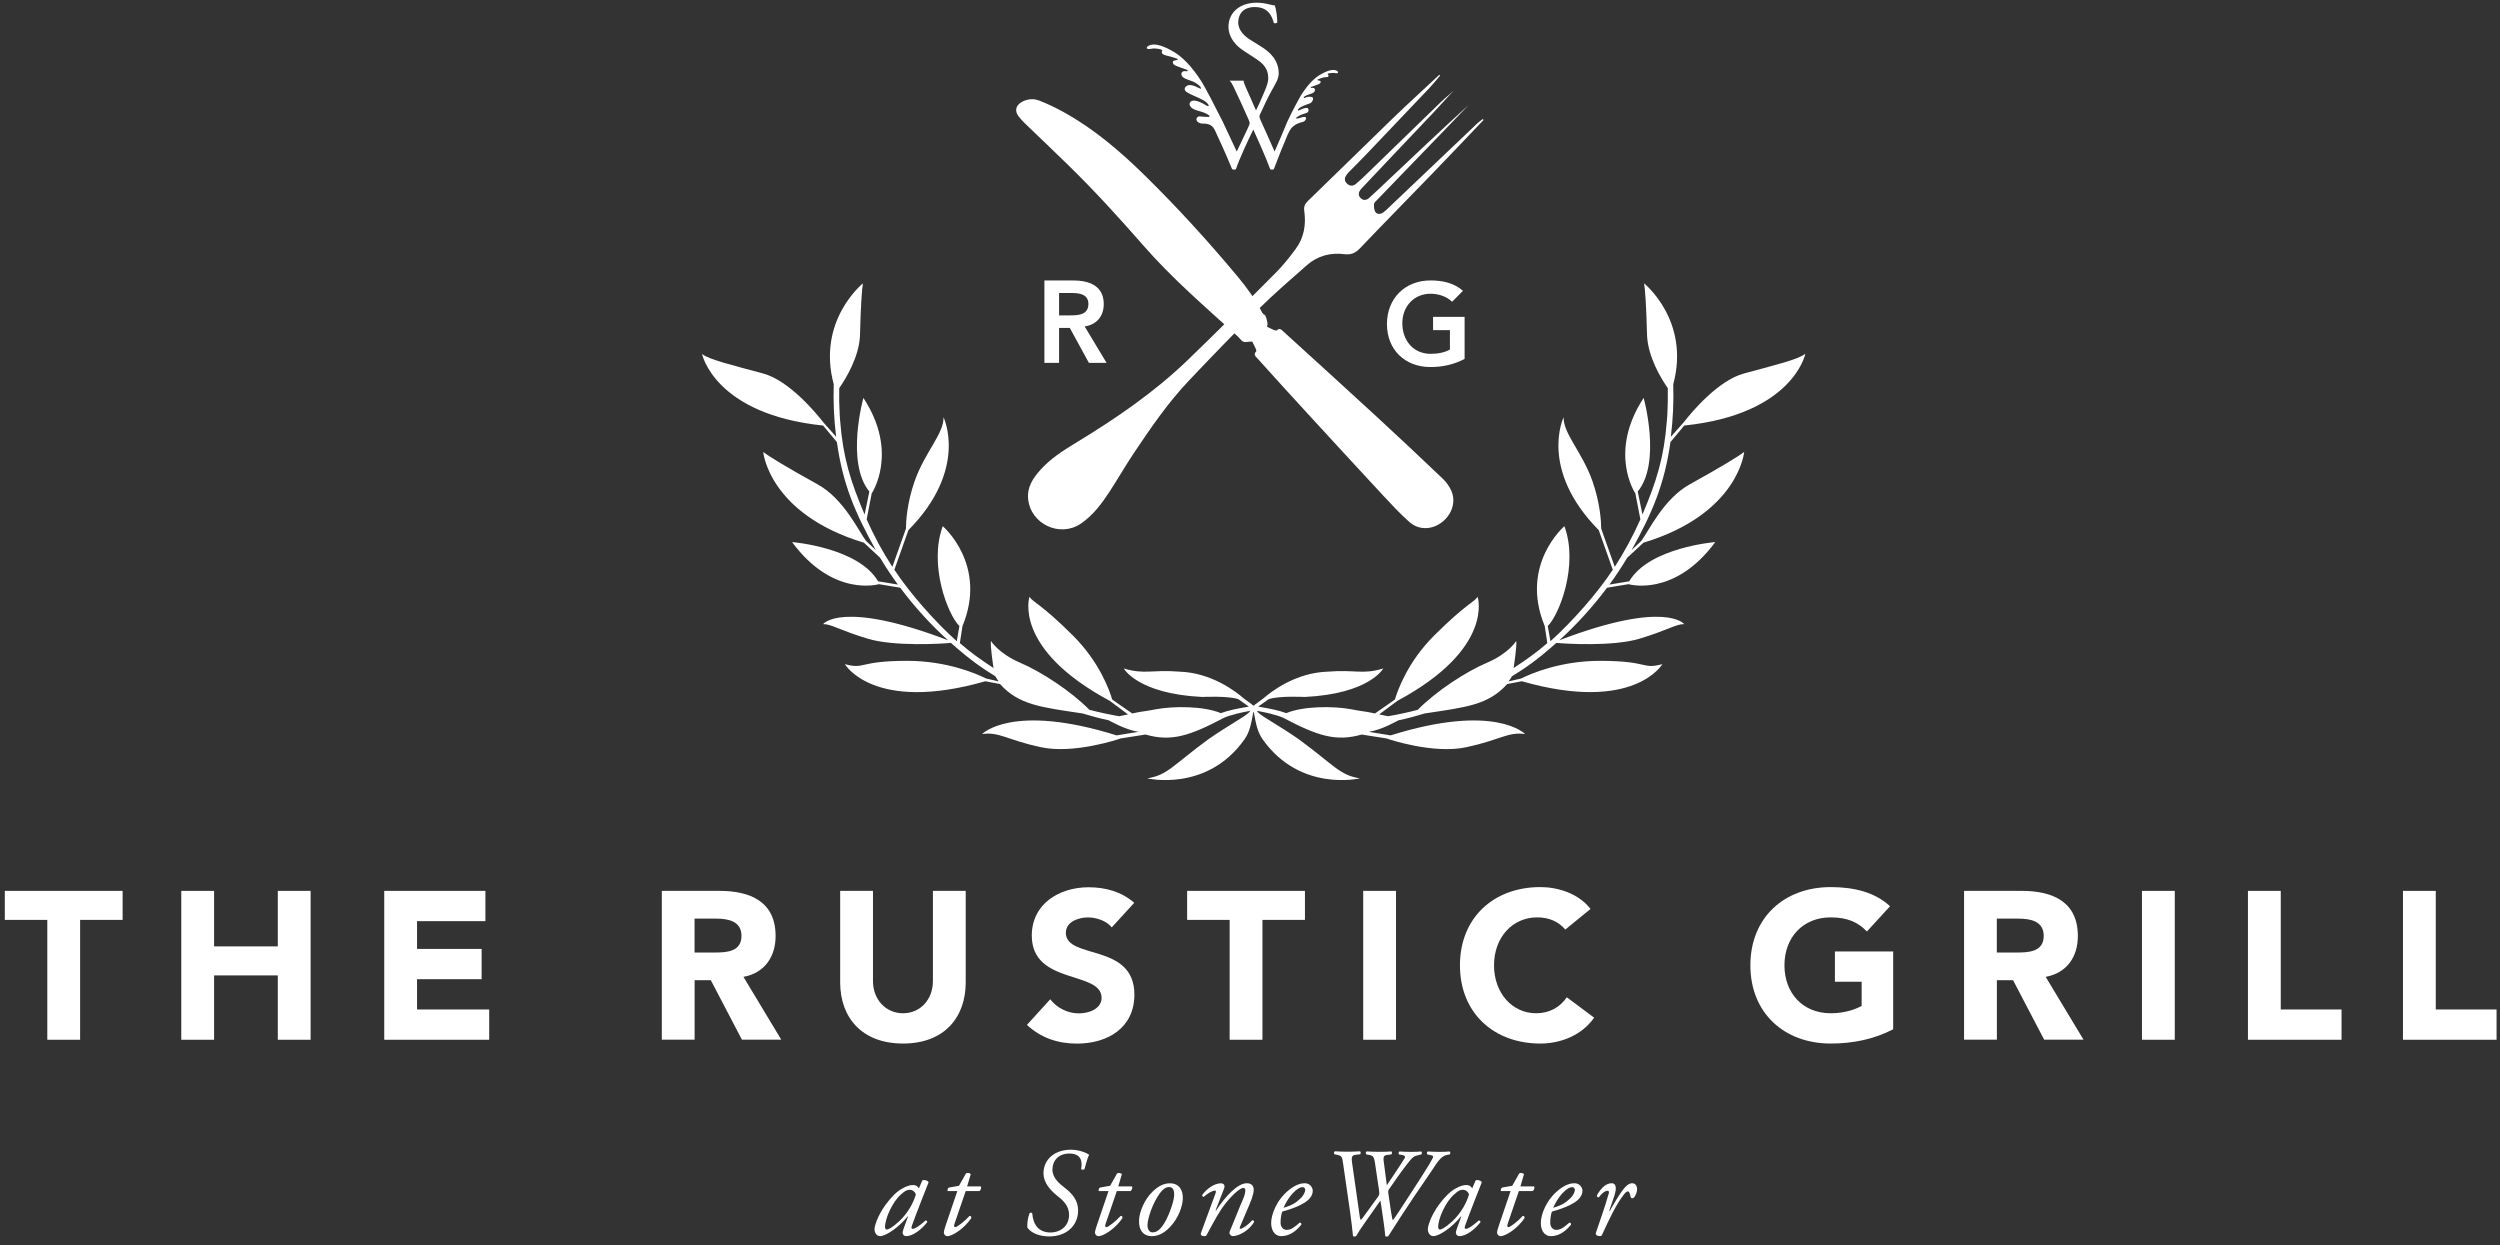 <?xml version="1.0" encoding="UTF-8"?>
<svg id="Layer_1" xmlns="http://www.w3.org/2000/svg" version="1.1" viewBox="0 0 435.92 217.1">
  <rect x="0" y="0" width="435.92" height="217.1" fill="#333333" stroke="none"/>
  <!-- Generator: Adobe Illustrator 29.1.0, SVG Export Plug-In . SVG Version: 2.1.0 Build 142)  -->
  <defs>
    <style>
      .st0 {
        fill: #fff;
      }
    </style>
  </defs>
  <g>
    <path class="st0" d="M8.25,160.4H.84v-5.06h20.54v5.06h-7.41v20.9h-5.72v-20.9Z"/>
    <path class="st0" d="M31.61,155.34h5.72v9.68h11.11v-9.68h5.72v25.96h-5.72v-11.22h-11.11v11.22h-5.72v-25.96Z"/>
    <path class="st0" d="M67,155.34h17.64v5.28h-11.92v4.84h11.26v5.28h-11.26v5.28h12.58v5.28h-18.3v-25.96Z"/>
    <path class="st0" d="M115.4,155.34h10.05c5.32,0,9.79,1.83,9.79,7.88,0,3.63-1.94,6.45-5.61,7.11l6.6,10.96h-6.86l-5.43-10.38h-2.82v10.38h-5.72v-25.96ZM121.12,166.09h3.37c2.09,0,4.8-.07,4.8-2.9,0-2.6-2.35-3.01-4.44-3.01h-3.74v5.9Z"/>
    <path class="st0" d="M168.39,171.29c0,6.12-3.74,10.67-10.93,10.67s-10.96-4.55-10.96-10.67v-15.95h5.72v15.73c0,3.19,2.2,5.61,5.24,5.61s5.21-2.42,5.21-5.61v-15.73h5.72v15.95Z"/>
    <path class="st0" d="M193.84,161.69c-.92-1.17-2.75-1.72-4.14-1.72-1.61,0-3.85.73-3.85,2.68,0,4.73,11.95,1.69,11.95,10.78,0,5.79-4.66,8.54-10.01,8.54-3.34,0-6.27-.99-8.73-3.26l4.07-4.47c1.17,1.54,3.08,2.46,4.99,2.46s3.96-.88,3.96-2.71c0-4.77-12.17-2.2-12.17-10.85,0-5.54,4.8-8.43,9.9-8.43,2.93,0,5.76.77,7.96,2.71l-3.92,4.29Z"/>
    <path class="st0" d="M214.41,160.4h-7.41v-5.06h20.54v5.06h-7.41v20.9h-5.72v-20.9Z"/>
    <path class="st0" d="M237.7,155.34h5.72v25.96h-5.72v-25.96Z"/>
    <path class="st0" d="M272.94,162.09c-1.14-1.36-2.79-2.13-4.91-2.13-4.33,0-7.52,3.52-7.52,8.36s3.19,8.36,7.33,8.36c2.31,0,4.18-1.03,5.36-2.79l4.77,3.56c-2.16,3.08-5.83,4.51-9.39,4.51-8.1,0-14.01-5.32-14.01-13.64s5.9-13.64,14.01-13.64c2.9,0,6.56.99,8.76,3.81l-4.4,3.59Z"/>
    <path class="st0" d="M330.11,179.47c-3.37,1.76-7.08,2.49-10.89,2.49-8.1,0-14.01-5.32-14.01-13.64s5.9-13.64,14.01-13.64c4.11,0,7.74.92,10.34,3.34l-4.03,4.4c-1.54-1.61-3.41-2.46-6.31-2.46-4.88,0-8.07,3.52-8.07,8.36s3.19,8.36,8.07,8.36c2.49,0,4.33-.7,5.39-1.28v-4.22h-4.66v-5.28h10.16v13.57Z"/>
    <path class="st0" d="M342.47,155.34h10.05c5.32,0,9.79,1.83,9.79,7.88,0,3.63-1.94,6.45-5.61,7.11l6.6,10.96h-6.86l-5.43-10.38h-2.82v10.38h-5.72v-25.96ZM348.19,166.09h3.37c2.09,0,4.8-.07,4.8-2.9,0-2.6-2.35-3.01-4.44-3.01h-3.74v5.9Z"/>
    <path class="st0" d="M373.49,155.34h5.72v25.96h-5.72v-25.96Z"/>
    <path class="st0" d="M391.97,155.34h5.72v20.68h10.6v5.28h-16.32v-25.96Z"/>
    <path class="st0" d="M419,155.34h5.72v20.68h10.6v5.28h-16.32v-25.96Z"/>
  </g>
  <g>
    <path class="st0" d="M160.85,205.82c.37-.17.94.04,1.07.33-.33.81-2.23,5.64-2.93,7.62-.13.37-.02.5.15.5.37,0,1.01-.37,2.25-1.46.15,0,.3.11.3.28-.92,1.22-2.47,2.45-3.67,2.45-.5,0-.63-.42-.63-.59,0-.15.04-.35.22-.85l.72-1.97-.07-.02c-1.55,1.92-3.78,3.43-4.81,3.43-.61,0-.96-.61-.96-1.22,0-.5.48-2.25,1.92-4.24,1.05-1.44,1.99-2.32,2.88-2.82.85-.48,1.4-.63,1.96-.63.24,0,.39.07.53.13.09.04.33.24.44.46l.61-1.4ZM157.05,208.31c-1.4,1.25-2.73,4.11-2.73,5.66,0,.26.13.42.33.42.22,0,.87-.28,2.12-1.42,1.66-1.55,2.58-3.43,2.93-4.72-.15-.41-.52-.79-1.09-.79-.52,0-.87.24-1.55.85Z"/>
    <path class="st0" d="M168.39,207.68l-1.97,5.75c-.13.41-.02.55.15.55.33,0,1.77-1.14,2.49-1.97.22,0,.35.13.3.39-1.22,1.81-3.28,3.15-4.19,3.15-.31,0-.59-.33-.59-.59,0-.28.09-.59.3-1.25l2.05-6.03h-1.7c-.04-.22.02-.53.24-.61l1.75-.31,1.22-2.16c.22-.13.66-.09.83.13l-.63,2.14h2.38c.15.22.02.66-.26.81h-2.38Z"/>
    <path class="st0" d="M179.14,214.06c-.07-.79.11-1.88.39-2.53.13-.11.35-.11.46.04.15,1.9,1.05,3.34,3.23,3.34,1.4,0,3.19-.9,3.19-3.08,0-1.62-1.03-2.51-2.19-3.43-1.13-.92-2.27-2.23-2.27-3.8,0-2.38,1.88-4.13,4.79-4.13,1.42,0,2.69.55,3.17.87-.3.55-.59,1.77-.81,2.53-.15.13-.46.11-.59-.02.3-1.49-.11-2.71-2.05-2.71s-2.95,1.29-2.95,2.8,1.33,2.53,2.12,3.15c1.33,1.03,2.36,2.19,2.36,3.98,0,2.6-1.99,4.52-5.02,4.52-1.57,0-3.08-.48-3.82-1.53Z"/>
    <path class="st0" d="M194.74,207.68l-1.97,5.75c-.13.41-.02.55.15.55.33,0,1.77-1.14,2.49-1.97.22,0,.35.13.31.39-1.22,1.81-3.28,3.15-4.2,3.15-.31,0-.59-.33-.59-.59,0-.28.09-.59.31-1.25l2.05-6.03h-1.71c-.04-.22.02-.53.24-.61l1.75-.31,1.22-2.16c.22-.13.66-.09.83.13l-.63,2.14h2.38c.15.22.02.66-.26.81h-2.38Z"/>
    <path class="st0" d="M206.25,209.08c-.07,1.2-.7,3.3-2.32,4.96-1.35,1.4-2.53,1.51-3.12,1.51-1.4,0-2.32-1.03-2.19-2.91.09-1.36.9-3.47,2.38-4.89,1.13-1.09,2.12-1.42,3.01-1.42,1.55,0,2.32,1.16,2.23,2.75ZM202.27,208.03c-1.27,1.71-2.12,4.3-2.18,5.46-.04.76.26,1.4.89,1.4.48,0,1.03-.2,1.73-1.14.96-1.29,1.99-4.17,2.03-5.33.02-.68-.11-1.44-.87-1.44-.44,0-.96.2-1.6,1.05Z"/>
    <path class="st0" d="M211.97,211.04l.07.04c1.55-2.36,3.71-4.76,5.35-4.76.85,0,1.22.46,1.22,1.18,0,.35-.18,1.03-.35,1.53-.39,1.09-1.97,4.65-2.03,4.83-.09.22-.11.41.04.41.37,0,1.42-.72,2.05-1.48.31-.05.35.13.35.3-.83,1.4-2.56,2.45-3.76,2.45-.2,0-.53-.28-.53-.55,0-.2.07-.35.53-1.44.46-1.07,1.27-3.21,1.77-4.3.18-.39.46-1.16.46-1.59,0-.26-.02-.52-.35-.52-.53,0-1.81,1.09-3.02,2.6-1.16,1.44-2.05,3.14-3.34,5.55-.11.2-.2.26-.39.26-.24,0-.83-.07-.63-.57.11-.28,2.42-6.58,2.53-6.88.11-.28.11-.5-.06-.5-.5,0-1.27.46-1.99,1.09-.18,0-.29-.15-.26-.33.83-1.14,2.16-2.03,3.25-2.03.53,0,.76.39.57.89l-1.49,3.82Z"/>
    <path class="st0" d="M228.9,207.63c0,1.66-2.16,2.75-5.31,3.63-.15.37-.3,1.07-.3,1.94,0,.74.46,1.25,1.05,1.25.79,0,1.33-.44,2.29-1.27.2,0,.33.17.28.37-1.33,1.64-2.58,1.99-3.49,1.99-1.31,0-1.77-1.22-1.77-2.29,0-1.38.87-4.04,3.26-5.88,1.14-.87,1.99-1.05,2.62-1.05.87,0,1.37.74,1.37,1.31ZM225.43,208.05c-.85.92-1.36,1.92-1.62,2.56,1.44-.44,2.12-.85,2.93-1.62.68-.63.85-1.29.85-1.49,0-.22-.11-.5-.5-.5-.31,0-.87.2-1.66,1.05Z"/>
    <path class="st0" d="M234.19,202.89c-.15-1.03-.13-1.35-1.03-1.53l-.46-.09c-.15-.13-.13-.44.07-.52.7.04,1.33.07,2.12.07s1.51-.02,2.25-.07c.15.07.17.44.02.52l-.81.09c-.57.07-.74.37-.61,1.25l1.18,8.26c.17,1.38.24,1.77.35,1.84.17-.11.35-.35,1.4-1.81l1.46-2.01c.33-.42.44-.63.35-1.22l-.74-4.98c-.15-.92-.31-1.2-1-1.31l-.5-.09c-.13-.13-.13-.46.09-.52.59.04,1.38.07,2.14.07.88,0,1.64-.02,2.14-.07.13.07.15.42,0,.52l-.72.09c-.54.07-.74.24-.61,1.16l.54,4.13.39-.59.74-1.09c.98-1.48,1.86-2.82,2.01-3.1.15-.26-.13-.44-.46-.5l-.54-.09c-.15-.11-.11-.46.09-.52.65.04,1.27.07,1.94.07s1.38-.02,1.84-.07c.15.09.13.42,0,.52l-.42.09c-.94.2-1.09.37-2.03,1.55-.9,1.14-2.54,3.47-2.97,4.13-.28.39-.41.46-.33,1l.41,2.82c.22,1.42.29,1.75.37,1.84.13-.07.28-.28,1.09-1.51.46-.7,4.32-6.6,5.18-8.06.94-1.64,1.03-1.59.2-1.77l-.44-.09c-.13-.13-.11-.44.06-.52.72.04,1.38.07,1.99.07.77,0,1.38-.02,1.84-.07.13.07.15.44,0,.52l-.5.09c-1.09.18-1.88,1.64-2.45,2.47l-3.39,4.98c-1.51,2.23-2.93,4.46-4.37,6.71-.07.04-.15.07-.26.07-.09,0-.2-.02-.26-.07-.15-1.81-.48-3.63-.72-5.4l-.13-.81-2.93,4.17c-.48.7-.9,1.31-1.31,2.03-.06.04-.15.07-.26.07-.09,0-.2-.02-.28-.07-.04-.68-.33-2.88-.48-4.02l-1.24-8.61Z"/>
    <path class="st0" d="M257.31,205.82c.37-.17.94.04,1.07.33-.33.81-2.23,5.64-2.93,7.62-.13.37-.02.5.15.5.37,0,1.01-.37,2.25-1.46.15,0,.31.11.31.28-.92,1.22-2.47,2.45-3.67,2.45-.5,0-.63-.42-.63-.59,0-.15.04-.35.22-.85l.72-1.97-.06-.02c-1.55,1.92-3.78,3.43-4.81,3.43-.61,0-.96-.61-.96-1.22,0-.5.48-2.25,1.92-4.24,1.05-1.44,1.99-2.32,2.88-2.82.85-.48,1.4-.63,1.96-.63.24,0,.39.07.53.13.09.04.33.24.44.46l.61-1.4ZM253.5,208.31c-1.4,1.25-2.73,4.11-2.73,5.66,0,.26.13.42.33.42.22,0,.87-.28,2.12-1.42,1.66-1.55,2.58-3.43,2.93-4.72-.15-.41-.53-.79-1.09-.79-.53,0-.87.24-1.55.85Z"/>
    <path class="st0" d="M264.84,207.68l-1.96,5.75c-.13.41-.02.55.15.55.33,0,1.77-1.14,2.49-1.97.22,0,.35.13.31.39-1.22,1.81-3.28,3.15-4.2,3.15-.3,0-.59-.33-.59-.59,0-.28.09-.59.31-1.25l2.05-6.03h-1.7c-.04-.22.02-.53.24-.61l1.75-.31,1.22-2.16c.22-.13.65-.09.83.13l-.63,2.14h2.38c.15.22.02.66-.26.81h-2.38Z"/>
    <path class="st0" d="M275.92,207.63c0,1.66-2.16,2.75-5.31,3.63-.15.37-.3,1.07-.3,1.94,0,.74.46,1.25,1.05,1.25.79,0,1.33-.44,2.29-1.27.2,0,.33.17.28.37-1.33,1.64-2.58,1.99-3.49,1.99-1.31,0-1.77-1.22-1.77-2.29,0-1.38.87-4.04,3.26-5.88,1.13-.87,1.99-1.05,2.62-1.05.87,0,1.38.74,1.38,1.31ZM272.45,208.05c-.85.92-1.36,1.92-1.62,2.56,1.44-.44,2.12-.85,2.93-1.62.68-.63.85-1.29.85-1.49,0-.22-.11-.5-.5-.5-.31,0-.87.2-1.66,1.05Z"/>
    <path class="st0" d="M281.53,208.4l-.94,2.75h.11c.66-1.22,1.73-2.97,2.29-3.69.5-.66,1.05-1.14,1.6-1.14.76,0,.87.74.87,1.07s-.2.96-.46,1.31c-.26.33-.61.35-.7-.11-.11-.57-.24-.85-.46-.85-.2,0-.44.22-.77.66-1.33,1.7-2.55,4.37-3.71,6.88-.09.18-.2.26-.37.26-.24,0-.87-.09-.72-.57.29-.87,1.66-4.74,2.25-6.88.06-.24.02-.46-.18-.46-.57,0-1.16.61-1.55,1.14-.22.04-.37-.09-.35-.35.7-1.18,1.53-2.1,2.58-2.1s.7,1.49.5,2.08Z"/>
  </g>
  <g>
    <path class="st0" d="M220.89,56.96c.47.22.87.43,1.29.6.15.06.43.1.5.02.39-.41.66-.17.96.1,5.47,4.99,10.96,9.95,16.4,14.97,3.87,3.57,7.71,7.18,11.52,10.81.61.57,1.13,1.3,1.48,2.06.88,1.92.16,4.2-1.64,5.56-1.74,1.32-4.01,1.39-5.65-.06-1.61-1.43-3.09-3.02-4.55-4.59-4.5-4.85-8.98-9.72-13.45-14.59-2.84-3.09-5.66-6.2-8.47-9.32-.3-.33-.81-.69-.24-1.24.06-.06,0-.27-.04-.39-.21-.45-.43-.89-.64-1.33-.34.02-.66.01-.98.07-.82.14-1.11-.57-1.55-.97-5.66-5.12-11.46-10.11-16.49-15.88-4.17-4.77-8.43-9.45-12.96-13.88-2.54-2.49-5.12-4.93-7.68-7.4-.37-.36-.72-.75-1.05-1.16-.75-.92-.58-1.91.45-2.52.98-.58,2.08-.68,3.09-.29,1.52.59,2.99,1.3,4.42,2.1,5.24,2.92,9.76,6.79,14.02,10.98,5.69,5.59,11.06,11.48,16.17,17.61,1.65,1.98,3.14,4.04,4.31,6.34.11.21.46.31.55.52.18.41.27.87.36,1.32.03.17-.06.36-.1.59Z"/>
    <path class="st0" d="M249.8,19.78c-4.12,4.32-8.21,8.67-12.32,13.01-.07.08-.14.16-.21.24-.4.49-.49,1.03-.03,1.5.47.49,1.04.4,1.5-.02,1.03-.92,2.02-1.88,3.02-2.82,4.74-4.48,9.48-8.97,14.31-13.37-1.54,1.61-3.08,3.22-4.63,4.82-3.78,3.91-7.56,7.82-11.34,11.74-.2.21-.5.45-.51.69-.03.46,0,1.01.22,1.37.31.48.89.43,1.36.12.33-.22.61-.5.9-.78,5.19-4.94,10.38-9.88,15.57-14.81.28-.26.61-.48.91-.72.04.05.09.11.14.16-2.96,3.11-5.91,6.23-8.9,9.32-4.2,4.35-8.45,8.65-12.62,13.03-.81.84-1.55,1.21-2.75,1.06-2.41-.31-4.67.28-6.53,1.91-2.83,2.48-5.68,4.95-8.36,7.59-4.13,4.08-8.17,8.27-12.17,12.49-3.69,3.88-6.7,8.29-9.67,12.72-1.47,2.2-2.79,4.51-4.24,6.73-1.36,2.09-2.86,4.09-4.96,5.53-3.65,2.5-8.79.12-9.22-4.31-.2-2.01.83-3.57,2.09-4.99,1.75-1.97,3.93-3.38,6.16-4.73,6.95-4.22,13.67-8.79,19.55-14.45,5.24-5.04,10.37-10.2,15.49-15.36,1.23-1.24,2.32-2.63,3.36-4.03,1.47-1.98,1.84-4.27,1.5-6.66-.11-.76.12-1.22.65-1.73,4.92-4.76,9.8-9.57,14.72-14.33,2.68-2.59,5.44-5.1,8.17-7.65.05.04.1.09.15.13-.58.67-1.12,1.37-1.73,2.02-3.71,3.91-7.42,7.81-11.14,11.71-.97,1.02-1.98,2-2.96,3.01-.18.19-.36.39-.51.61-.37.53-.37,1.05.12,1.5.48.45,1.04.44,1.52.05.66-.54,1.27-1.13,1.88-1.72,4.35-4.21,8.69-8.43,13.03-12.64.7-.68,1.5-1.27,2.19-1.96"/>
  </g>
  <path class="st0" d="M224.59,23.33c-.8,1.86-1.48,3.57-2.48,6.17-.07.05-.17.08-.29.08-.12,0-.24-.03-.34-.08-.78-2.16-2.19-5.2-2.94-6.91-.88,1.77-2.34,4.89-3.04,6.91-.07.05-.17.08-.29.08s-.24-.03-.37-.08c-.41-1.02-1.36-3.21-1.68-3.91-.45-.97-.89-1.93-1.33-2.9,0,0-.13-.22-.18-.31-.37-.57-.96-.85-1.94-.83-.33,0-.69-.13-.87-.29-.4-.44-.17-.8.11-.93.17-.08.31-.01.62,0,.37.03.53.05.87.05.13,0,.4.04.46-.05.07-.09-.18-.29-.18-.29-.39-.28-1.02-.52-1.83-.73-.68-.18-1.08-.43-1.27-.67-.23-.29-.32-.71.11-1,.14-.09.44-.12.74-.07.27.04.54.13.85.27.27.11.51.24.91.49.26.16.44.22.51.13.07-.1-.07-.27-.07-.27-.31-.39-.6-.64-1.79-1.18-1.26-.55-1.97-.87-2.21-1.19-.19-.3-.12-.59.24-.83.44-.29,1.12-.18,2.23.4,0,0,.22.13.27.04.05-.1-.11-.29-.22-.42-.11-.13-.62-.56-1.14-.78-.45-.16-.89-.32-1.34-.49-.28-.14-.48-.29-.59-.46-.22-.34-.15-.64.12-.8.13-.08.27-.1.47-.07.21.03.28.02.32,0,.11-.04.05-.18-.02-.22-.07-.04-.37-.15-1.11-.4-.75-.26-1.03-.38-1.22-.55-.19-.17-.26-.5-.02-.65.07-.04.22-.06.36-.08.13-.02.35-.07.35-.14,0-.08-.17-.15-.17-.15-.36-.15-.88-.3-1.63-.48-.52-.13-.83-.27-.93-.43-.08-.13-.09-.26-.02-.38.05-.09.05-.16,0-.2-.11-.09-.44-.22-1.15-.27-.27-.02-.47-.02-.87.07-.27.05-.56,0-.61-.07-.09-.14-.01-.29.22-.44.77-.49,2.1-.31,4.09.81,1.78.94,3.53,2.76,5.24,5.44.28.45.81,1.44.81,1.44.21.38.44.8.68,1.26.94,1.83,1.68,3.27,2.16,4.21.81,1.76,1.64,3.52,2.46,5.25.58-1.22,1.24-2.58,1.87-3.94.22-.46.39-.88.39-1s-.07-.34-.19-.63c-.85-1.95-1.75-3.89-2.68-5.84-.19-.39-.38-.71-.63-.95h2.44c0,.2.09.49.29.95.51,1.19,1.19,2.73,1.87,4.23.46-.95.9-1.87,1.44-3.19.5-1.16.68-1.8.69-2.3.02-1.07-.22-2.26-1.99-3.41l-2.31-1.51c-1.22-.8-2.63-2.19-2.63-4.19,0-2.31,1.8-4.18,4.96-4.18.75,0,1.63.15,2.26.32.32.1.66.15.85.15.22.58.44,1.95.44,2.97-.1.15-.49.22-.61.07-.32-1.17-.97-2.75-3.31-2.75s-2.89,1.58-2.89,2.7c0,1.41,1.17,2.43,2.07,2.99l1.95,1.22c1.53.95,3.04,2.36,3.04,4.67,0,.44-.15.89-.26,1.18-.11.29-.63,1.19-.99,1.85-.51.9-1.53,3.02-1.9,3.87-.12.24-.22.49-.22.58s.05.29.17.58c.83,1.87,1.68,3.7,2.48,5.55.75-1.7,1.5-3.43,2.2-5.16.49-1.07.82-1.69,1.45-2.91.16-.31.31-.59.46-.84,0,0,.35-.67.54-.96,1.15-1.8,2.31-3.01,3.51-3.64,1.33-.75,2.22-.87,2.74-.54.16.1.21.2.15.29-.08.14-.24.13-.42.1-.27-.06-.39-.06-.58-.04-.48.03-.69.07-.76.13-.08.07.04.17.08.23.09.11.02.26-.04.31-.09.09-.43.03-.78.11-.5.12-.74.24-.98.34,0,0-.11.04-.11.1,0,.05.14.08.23.1.09.01.19.03.24.05.16.1.11.33-.01.44-.12.11-.31.19-.82.37-.5.17-.7.24-.74.27-.05.03-.09.12-.02.15.03.02.08.02.22,0,.14-.02.23,0,.32.05.18.11.22.36.08.59-.08.12-.21.22-.4.31-.3.11-.59.2-.88.31-.35.15-.5.24-.56.33-.04.07-.04.11-.02.15.02.06.11.02.11.02.71-.32,1.09-.21,1.31-.14.27.07.21.44.08.67-.27.5-.63.42-1.48.8-.8.36-.8.45-.94.57,0,0-.14.17-.12.24.02.07.11.07.36-.04.22-.11.2-.09.37-.17.21-.09.45-.15.63-.18.13-.02.29,0,.33.02.22.13.22.47.07.67-.09.11-.26.21-.71.33-.55.14-.96.4-1.22.58,0,0-.15.1-.13.17.02.09.11.11.33.05.21-.05.65-.18.89-.25.2-.04.38-.02.46.07.15.15-.04.52-.28.7-.12.08-.34.11-.62.19-.66.2-1.14.5-1.51.87-.31.28-.68,1.11-.68,1.11"/>
  <path class="st0" d="M182.11,48.9h4.99c2.76,0,5.36.89,5.36,4.12,0,2.07-1.2,3.59-3.33,3.9l3.82,6.35h-3.08l-3.33-6.09h-1.87v6.09h-2.56v-14.37ZM186.66,54.99c1.44,0,3.12-.12,3.12-1.99,0-1.71-1.58-1.91-2.9-1.91h-2.21v3.9h1.99Z"/>
  <path class="st0" d="M255.38,62.58c-1.75.93-3.73,1.42-5.95,1.42-4.43,0-7.59-3-7.59-7.49s3.17-7.61,7.59-7.61c2.19,0,4.16.47,5.66,1.81l-1.89,1.91c-.91-.89-2.31-1.4-3.75-1.4-2.96,0-4.93,2.27-4.93,5.14,0,3.06,1.97,5.34,4.93,5.34,1.3,0,2.47-.24,3.37-.75v-3.39h-2.94v-2.31h5.5v7.35Z"/>
  <path class="st0" d="M314.74,61.71c-1.07.93-5.24,1.95-10.64,3.41-4.54,1.22-9.18,6.8-10.54,8.55l-2.22,2.5c.37-3.01.52-6.08.42-9.16,3.01-11.12-5.09-17.6-5.09-17.6.18.88.39,3.9.52,8.92.09,3.83,2.48,7.72,3.62,9.35.03,1.55,0,3.08-.08,4.61l-.09,1.14c-.49,6.37-1.8,10.51-4.25,16.29l-.82-4.01c4.16-5.1,1.03-16.33,1.03-16.33-6.25,9.55-1.45,16.65-1.45,16.65,0,0,.88,4.53.88,4.53-1.27,2.87-2.77,5.64-4.47,8.28l-2.36-6.66c-.01-1.33-.2-4.49-1.53-8.29-1.77-5.05-5.12-8.3-5.02-11.14,0,0-4.4,9.03,6.12,19.69l2.45,6.91c-2.76,4.18-7.12,9.09-10.87,12.46l-.47-2.65c1.99-1.93,5.41-10.63,2.9-17.41,0,0-7.87,6.72-3.43,17.41l.45,2.98c-1.99,1.73-3.65,2.88-5.88,4.35.02-.07.61-3.9.46-4.73,0,0-1.3,2.19-5.12,3.81-3.59,1.53-8.78,4.89-12.05,8.2-1.73.45-3.46.83-5.19,1.12-.17-.04-1.35-.28-1.54-.32h0l3.19-2.37c16.98-9.12,13.98-18.14,13.98-18.14-.64,1-1.87,1.09-7.54,6.72-4.66,4.63-6.39,9.57-6.88,11.19,0,0-2.16,1.54-3.49,2.44-1.68-.4-2.23-.34-4.15-.74-3.11-.57-8.31-.57-11.31.68-1.3-.48-2.67-.76-4.89-1.14l1.84-1.3c1.84-.62,6.26-.38,6.26-.38,11.31-.54,13.71-4.97,13.71-4.97-3.66,1.12-4.81.16-9.74.56-5.56.19-9.81,3.47-11.14,4.64l-1.45,1.07s-.15.11-.29.24c-.13-.13-.29-.24-.29-.24l-1.45-1.07c-1.33-1.17-5.58-4.45-11.14-4.64-4.93-.4-6.08.55-9.75-.56,0,0,2.4,4.43,13.71,4.97,0,0,4.43-.23,6.26.38l1.84,1.3c-2.21.38-3.59.66-4.88,1.14-3.01-1.25-8.19-1.25-11.3-.68-1.93.4-2.48.34-4.15.74-1.33-.9-3.5-2.44-3.5-2.44-.47-1.62-2.22-6.56-6.88-11.19-5.67-5.63-6.9-5.71-7.54-6.72,0,0-2.99,9.02,13.99,18.14l3.19,2.37h0c-.19.04-1.35.28-1.53.32-1.74-.3-3.46-.67-5.2-1.12-3.27-3.31-8.46-6.67-12.05-8.2-3.82-1.63-5.12-3.81-5.12-3.81-.15.83.43,4.66.46,4.73-2.23-1.47-3.89-2.62-5.88-4.35l.46-2.98c4.43-10.69-3.44-17.41-3.44-17.41-2.5,6.78.91,15.48,2.9,17.41l-.46,2.65c-3.76-3.37-8.12-8.29-10.88-12.46l2.45-6.91c10.53-10.66,6.12-19.69,6.12-19.69.1,2.84-3.26,6.09-5.03,11.14-1.33,3.8-1.51,6.96-1.52,8.29l-2.37,6.66c-1.71-2.63-3.21-5.4-4.48-8.28,0,0,.87-4.54.88-4.53,0,0,4.81-7.1-1.45-16.65,0,0-3.13,11.23,1.04,16.33l-.83,4.01c-2.45-5.78-3.76-9.93-4.26-16.29l-.08-1.14c-.09-1.53-.12-3.07-.08-4.61,1.13-1.63,3.53-5.52,3.62-9.35.12-5.02.34-8.05.51-8.92,0,0-8.09,6.48-5.09,17.6-.1,3.09.04,6.15.42,9.16l-2.21-2.5c-1.37-1.75-6.01-7.33-10.54-8.55-5.39-1.45-9.57-2.47-10.64-3.41,0,0,2.14,10.53,21.11,12.49l2.41,2.89c1.03,7.38,3.21,12.42,6.79,18.84l-1.7-1.6c-1.3-1.72-3.88-7.36-8.48-9.89-5.42-2.99-8.6-4.95-9.46-5.64,0,0,.96,10.81,17.56,15.83l2.83,2.63c.93,1.58,1.98,3.13,3.09,4.67l-3.45-.57c-3.47-5.92-15-6.84-15-6.84,7.17,9.72,15.13,7.34,15.13,7.34,0-.01,2.46.4,3.73.62,2.48,3.31,5.32,6.45,8.33,9.16-18.6-7.1-21.78-2.81-21.78-2.81,1.42-.04,2.85,1.06,7.86,2.56,4.53,1.36,12.93.87,14.43.71,3.48,3.1,5.62,4.51,7.73,5.81.3.45.46.76.61.91l-2.21-.51c-1.62-.81-6.79-3.09-13.83-3.08-8.57.02-7.18,1.54-10.79.58,0,0,4.96,8.58,24.5,2.98l2.56.49c3.28,3.67,7.24,4.05,14.36,5.12,1.62.47,2.93.86,4.55,1.19.37.15,2.85,1.65,5.22,2.02l-3.81.62c-18.26-5.72-23.45-.23-23.45-.23,2.95-.45,4.38,1.03,10.23,2.29,5.85,1.26,13.79-1.48,13.79-1.48-.02-.01-.03-.01-.04-.02l4.51-.71c4.5,1.3,7.71.23,13.67-2.91,0,0,.99-.53,4.2-1.15.24-.04.38-.07.38-.07,0,0-.08.15-.23.31-.76.76-3.59,2.22-7.08,4.66-6.21,4.56-7.12,6.26-10.64,6.8,0,0,10.4,2.48,16.96-6.8.91-1.3,1.14-2.6,1.52-4.66l.07-.21.05.21c.38,2.06.62,3.36,1.53,4.66,6.56,9.28,16.96,6.8,16.96,6.8-3.52-.54-4.44-2.24-10.64-6.8-3.49-2.44-6.32-3.89-7.09-4.66-.14-.15-.23-.31-.23-.31,0,0,.15.03.4.07,3.2.61,4.2,1.15,4.2,1.15,5.96,3.14,9.17,4.2,13.67,2.91l4.5.71s-.03,0-.04.02c0,0,7.93,2.75,13.79,1.48,5.85-1.25,7.28-2.73,10.24-2.29,0,0-5.2-5.49-23.45.23l-3.81-.62c2.36-.37,4.85-1.87,5.22-2.02,1.62-.33,2.94-.71,4.55-1.19,7.12-1.07,11.08-1.45,14.36-5.12l2.56-.49c19.54,5.59,24.5-2.98,24.5-2.98-3.61.96-2.22-.56-10.79-.58-7.04-.01-12.21,2.27-13.82,3.08l-2.21.51c.15-.15.3-.46.62-.91,2.11-1.3,4.25-2.7,7.72-5.81,1.51.16,9.9.65,14.43-.71,5.01-1.5,6.44-2.6,7.86-2.56,0,0-3.18-4.29-21.77,2.81,3-2.71,5.85-5.85,8.32-9.16,1.29-.21,3.75-.63,3.74-.62,0,0,7.96,2.38,15.13-7.34,0,0-11.53.92-15,6.84l-3.45.57c1.11-1.53,2.15-3.09,3.09-4.67l2.83-2.63c16.61-5.02,17.57-15.83,17.57-15.83-.87.69-4.05,2.65-9.47,5.64-4.59,2.53-7.18,8.17-8.48,9.89l-1.69,1.6c3.57-6.42,5.75-11.46,6.78-18.84l2.41-2.89c18.97-1.96,21.11-12.49,21.11-12.49"/>
</svg>